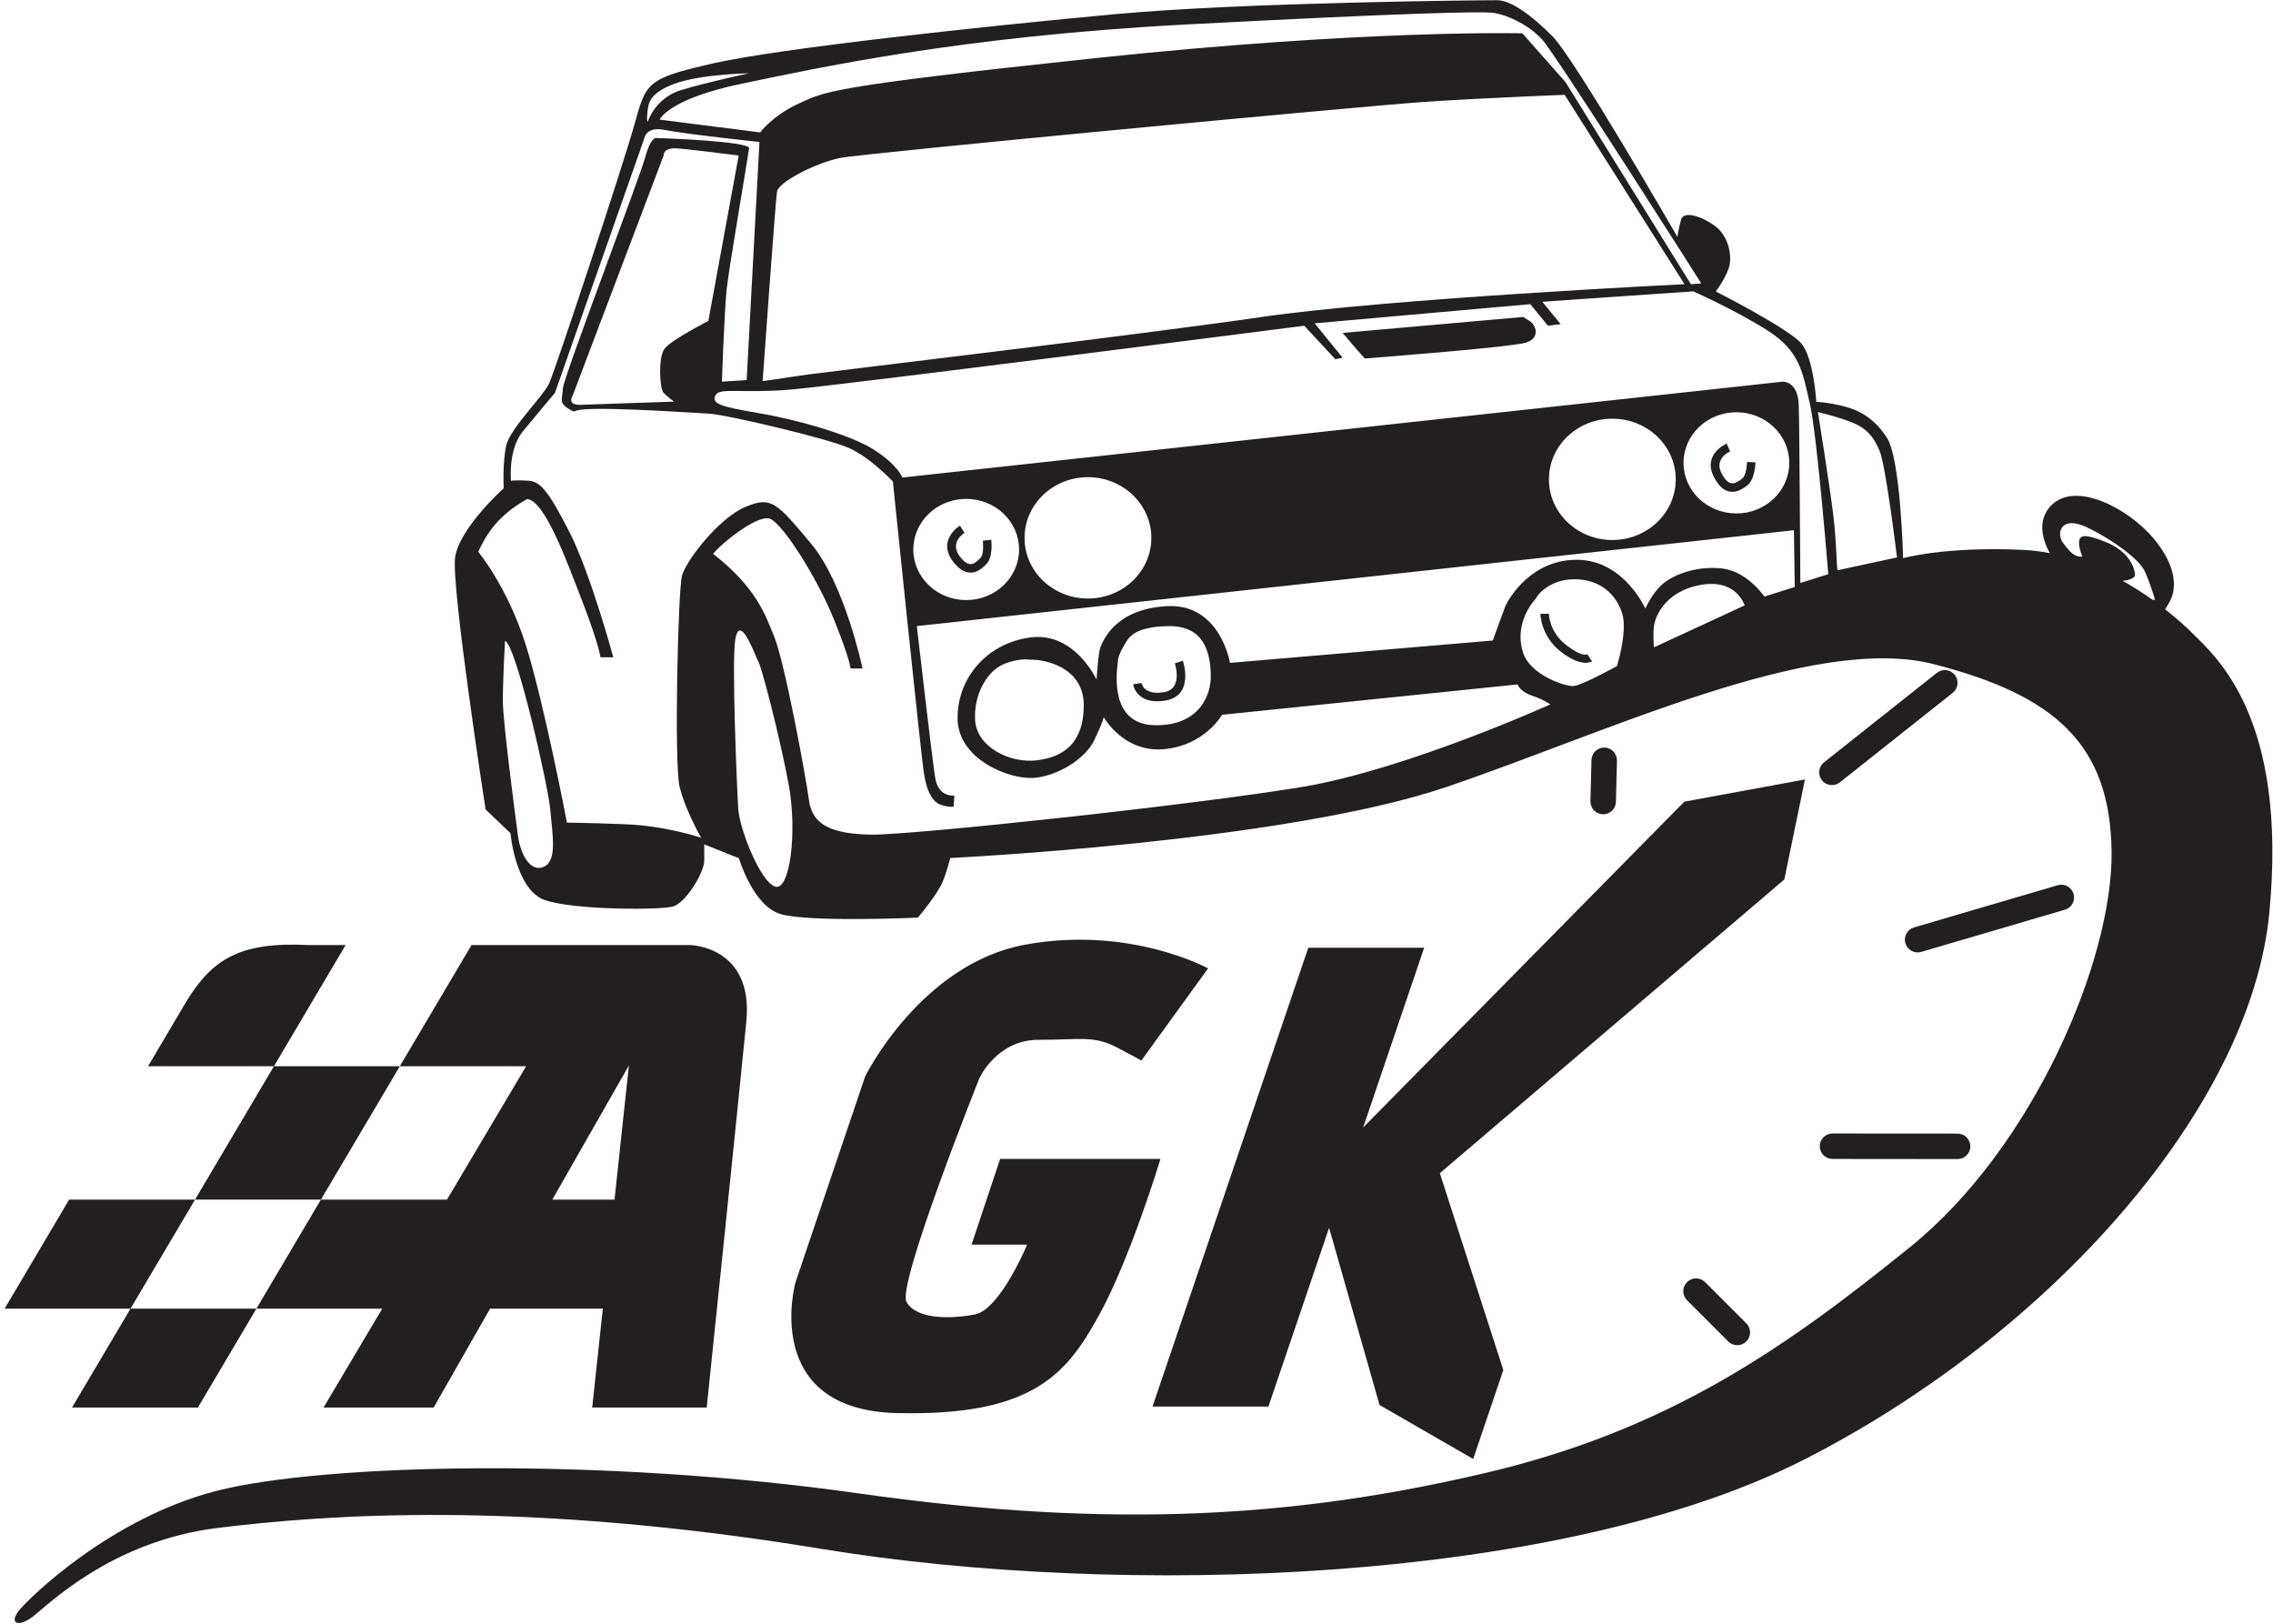 <?xml version="1.0" encoding="UTF-8"?>
<svg xmlns="http://www.w3.org/2000/svg" xmlns:xlink="http://www.w3.org/1999/xlink" width="469pt" height="335pt" viewBox="0 0 469 335" version="1.1">
<g id="surface1">
<path style=" stroke:none;fill-rule:evenodd;fill:rgb(13.699%,12.199%,12.5%);fill-opacity:1;" d="M 118.629 80.391 L 136.926 32.094 C 136.926 32.094 136.758 30.445 139.562 30.609 C 142.363 30.777 152.418 32.094 152.418 32.094 L 146.156 66.215 C 146.156 66.215 138.406 70.172 137.09 71.98 C 135.77 73.797 136.102 80.223 136.926 81.047 C 137.746 81.871 139.066 82.859 139.066 82.859 L 119.781 83.52 C 119.781 83.52 117.309 83.684 117.969 82.035 C 118.629 80.391 118.629 80.391 118.629 80.391 Z M 422.941 114.117 C 421.488 111.445 420.211 107.406 423.227 104.289 C 428.172 99.18 439.051 104.781 444.324 111.047 C 449.598 117.309 448.773 121.762 447.949 123.574 C 447.652 124.23 447.203 124.992 446.75 125.703 C 449.16 127.594 451.07 129.344 452.355 130.629 C 457.227 135.496 472.09 148.055 468.246 188.297 C 464.402 228.535 423.137 275.18 372.391 301.066 C 321.645 326.953 230.953 329.664 169.445 319.547 C 107.934 309.426 67.082 312.504 44.961 315.227 C 22.84 317.949 9.801 331.262 6.727 333.566 C 3.648 335.875 1.855 334.848 3.906 332.285 C 5.957 329.723 22.738 313.227 44.648 307.598 C 66.555 301.965 124.18 300.59 177.246 308.117 C 230.312 315.645 268.336 312.855 306.523 303.887 C 344.711 294.914 368.805 277.742 394.176 257.238 C 419.551 236.734 435.953 198.035 435.695 175.734 C 435.441 153.438 423.906 143.441 399.047 137.035 C 374.188 130.629 331.641 151.133 298.32 162.41 C 265.004 173.688 196.059 177.02 196.059 177.02 C 196.059 177.02 195.547 179.324 194.52 181.887 C 193.496 184.449 189.395 189.32 189.395 189.32 C 189.395 189.32 166.586 190.344 160.945 188.551 C 155.309 186.758 152.469 177.07 152.469 177.07 L 145.312 174.199 C 145.312 174.199 145.312 174.969 145.312 177.531 C 145.312 180.094 141.469 186.242 138.902 187.012 C 136.34 187.781 118.656 187.781 112.504 185.73 C 106.355 183.68 105.328 171.891 105.328 171.891 L 100.203 167.023 C 100.223 167.238 93.078 121.074 93.902 115.031 C 94.727 108.984 103.93 100.742 103.93 100.742 C 103.93 100.742 103.656 95.246 104.48 91.812 C 105.305 88.379 112.035 81.785 113.273 79.176 C 114.508 76.562 128.383 34.66 130.855 25.867 C 133.328 17.074 133.191 16.254 147.07 13.094 C 160.945 9.934 203.258 5.398 230.051 2.926 C 256.84 0.453 306.16 0.039 308.906 0.039 C 311.656 0.039 315.777 2.926 320.312 7.461 C 324.844 11.992 346.102 48.871 346.102 48.871 C 346.102 48.871 346.359 47.078 346.871 45.285 C 347.383 43.496 350.965 44.52 353.781 46.566 C 356.598 48.613 357.363 52.453 356.852 54.758 C 356.34 57.059 354.035 60.133 354.035 60.133 C 354.035 60.133 369.137 67.809 371.695 70.883 C 374.258 73.953 374.77 82.91 374.77 82.91 C 374.77 82.91 376.559 82.91 379.887 83.68 C 383.215 84.445 386.539 85.98 389.355 90.336 C 392.172 94.684 392.684 115.16 392.684 115.16 C 392.684 115.16 401.352 112.688 417.5 113.453 C 419.348 113.543 421.164 113.773 422.941 114.117 Z M 429.656 114.836 C 428.172 115.004 427.184 114.012 425.699 112.035 C 424.215 110.059 425.203 106.266 430.48 108.738 C 435.754 111.211 441.355 115.332 442.512 117.805 C 443.664 120.277 444.652 123.738 444.652 123.738 L 444.164 123.766 C 442.309 122.438 440.242 121.098 438 119.84 C 439.297 119.684 440.617 119.312 440.535 118.465 C 440.367 116.816 439.051 113.684 434.602 111.871 C 430.148 110.059 429.16 110.387 428.996 111.703 C 428.832 113.023 429.82 115.168 429.656 114.836 Z M 118.465 85.004 C 118.812 83.445 142.527 85.168 146.156 85.332 C 149.781 85.496 170.715 90.441 175.164 92.422 C 179.613 94.398 184.23 99.344 184.23 99.344 C 184.23 99.344 189.996 155.551 190.656 159.672 C 191.316 163.789 192.637 165.605 194.285 166.098 C 195.934 166.594 196.758 166.43 196.758 166.43 L 196.922 164.121 C 196.922 164.121 193.625 164.613 192.965 160.492 C 192.305 156.371 189.176 129.176 189.176 129.176 L 370.152 109.398 L 370.316 121.102 L 364.055 123.078 C 364.055 123.078 360.594 117.969 355.484 117.309 C 350.375 116.648 345.43 118.465 343.121 120.441 C 340.812 122.418 339.496 125.551 339.496 125.551 C 339.496 125.551 335.121 115.695 325.648 115.496 C 316.18 115.297 311.309 123.242 310.484 125.387 C 309.66 127.527 308.016 132.145 308.016 132.145 L 253.785 136.758 C 253.785 136.758 251.809 124.562 240.93 125.055 C 230.051 125.551 227.578 132.309 227.086 133.461 C 226.59 134.617 226.262 140.219 226.262 140.219 C 226.262 140.219 221.809 130.496 212.91 131.484 C 204.008 132.473 197.578 139.562 197.578 148.133 C 197.578 156.703 208.293 160.824 213.238 160.492 C 218.184 160.164 223.953 156.539 225.766 152.746 C 227.578 148.957 227.742 147.969 227.742 147.969 C 227.742 147.969 231.863 155.383 240.27 154.559 C 248.676 153.734 252.137 147.473 252.137 147.473 L 313.121 141.211 C 313.121 141.211 313.617 142.691 316.09 143.516 C 318.562 144.34 319.883 145.328 319.883 145.328 C 319.883 145.328 290.379 158.68 268.949 162.309 C 247.523 165.934 187.855 172.359 179.613 172.195 C 171.371 172.031 167.582 170.055 166.922 165.109 C 166.262 160.164 161.898 136.445 159.672 131.156 C 158.062 127.336 156.312 121.387 147.141 114.27 C 147.141 114.27 147.801 113.355 149.781 111.703 C 151.762 110.055 156.043 106.762 158.516 106.926 C 160.988 107.09 168.57 119.121 172.031 127.695 C 175.492 136.266 175.492 137.914 175.492 137.914 L 177.965 137.914 C 177.965 137.914 174.34 120.441 167.254 112.035 C 160.164 103.629 159.176 102.312 153.734 104.617 C 148.297 106.926 141.539 115.66 140.715 118.793 C 139.891 121.926 139.066 157.527 140.223 162.309 C 141.375 167.086 144.672 172.855 144.672 172.855 C 144.672 172.855 137.586 170.383 129.012 170.055 C 120.441 169.723 116.98 169.723 116.98 169.723 C 116.98 169.723 112.199 144.672 108.41 132.805 C 104.617 120.938 98.684 113.848 98.684 113.848 C 100.938 108.848 103.852 105.773 108.738 102.969 C 112.363 103.137 116.98 115.824 120.277 124.398 C 123.574 132.969 123.902 135.605 123.902 135.605 L 126.539 135.605 C 126.539 135.605 121.926 118.465 117.477 109.727 C 113.023 100.992 111.379 99.344 109.07 99.18 C 106.762 99.016 105.441 99.18 105.441 99.18 C 105.441 99.18 104.781 92.75 107.914 88.961 C 111.047 85.168 114.508 81.047 114.508 81.047 L 132.969 28.469 C 132.969 28.469 133.297 25.996 137.254 26.82 C 141.211 27.645 156.703 29.293 156.703 29.293 L 154.066 78.41 L 148.957 78.742 C 148.957 78.742 149.449 64.234 149.945 59.621 C 150.441 55.004 154.391 32.145 154.562 30.609 C 154.73 29.078 135.441 28.469 135.441 28.469 C 135.441 28.469 134.285 28.141 133.133 32.426 C 131.98 36.711 116.32 77.754 116.156 80.059 C 115.992 82.367 115.496 82.859 116.652 83.852 C 117.805 84.84 118.629 84.84 118.465 85.004 Z M 281.641 73.961 C 281.641 73.961 311.969 71.652 314.938 70.664 C 317.902 69.676 316.914 67.035 315.598 66.215 C 314.277 65.391 314.277 65.391 314.277 65.391 L 277.027 68.688 C 277.027 68.688 281.641 74.125 281.641 73.961 Z M 275.543 74.125 L 269.113 67.203 C 269.113 67.203 173.02 79.562 162.969 80.391 C 152.914 81.215 148.461 79.895 147.637 81.543 C 146.812 83.191 148.297 83.852 156.211 85.168 C 164.121 86.488 175.328 89.617 180.273 92.75 C 185.219 95.883 186.207 98.52 186.207 98.52 L 367.844 78.742 C 367.844 78.742 370.977 78.574 371.141 83.52 C 371.309 88.465 371.473 120.277 371.473 120.277 L 377.238 118.465 C 377.238 118.465 374.934 89.785 373.449 83.355 C 371.965 76.926 371.473 72.477 364.715 68.191 C 357.957 63.906 349.387 60.113 349.387 60.113 L 318.234 62.258 L 322.023 66.871 L 319.387 67.203 L 315.762 62.754 L 271.258 66.707 L 277.027 73.797 Z M 157.363 78.574 C 157.363 78.574 160 41.488 160.328 39.512 C 160.66 37.535 168.406 33.578 173.352 32.59 C 178.297 31.602 281.477 21.875 293.508 21.051 C 305.539 20.227 322.848 19.566 322.848 19.566 L 347.57 58.633 C 347.57 58.633 286.422 61.598 260.379 65.391 C 234.336 69.18 171.539 76.598 166.758 77.258 C 161.977 77.914 157.199 78.742 157.363 78.574 Z M 156.867 27.316 L 136.102 24.68 C 136.102 24.68 137.914 20.391 153.078 17.262 C 168.242 14.129 197.746 7.535 244.555 5.062 C 291.367 2.59 304.719 2.426 307.52 2.59 C 310.32 2.754 315.266 4.898 318.234 8.195 C 321.199 11.492 351.031 58.469 351.031 58.469 L 348.891 58.633 L 323.012 16.93 L 314.113 6.875 C 314.113 6.875 281.973 6.051 226.094 11.984 C 170.219 17.922 170.219 18.91 164.781 21.383 C 159.34 23.852 156.703 27.48 156.867 27.316 Z M 133.629 25.172 C 133.629 25.172 135.109 20.227 140.551 18.578 C 145.988 16.93 154.562 15.117 154.562 15.117 C 154.562 15.117 144.672 15.281 139.23 17.262 C 133.793 19.238 133.793 21.547 133.629 22.863 C 133.465 24.184 133.465 24.844 133.629 25.172 Z M 212.25 136.102 C 215.711 135.934 223.621 137.746 223.621 145.496 C 223.621 153.242 219.504 156.211 213.898 156.867 C 208.293 157.527 201.535 154.066 201.207 148.629 C 200.879 143.188 203.68 138.902 206.316 137.418 C 208.953 135.934 212.25 135.934 212.25 136.102 Z M 230.711 136.102 C 230.215 139.562 229.227 149.449 238.293 149.617 C 247.359 149.781 249.996 143.516 249.828 139.066 C 249.664 134.617 248.512 129.012 240.93 129.176 C 233.348 129.344 232.688 131.98 231.863 133.297 C 231.039 134.617 230.547 136.266 230.711 136.102 Z M 244.066 136.32 C 244.074 136.34 246.547 143.559 240.406 144.547 C 234.426 145.512 233.801 141.195 233.801 141.184 L 235.531 140.906 C 235.531 140.914 235.898 143.5 240.133 142.816 C 244.211 142.156 242.41 136.883 242.406 136.867 Z M 316.988 123.395 C 314.613 125.988 312.777 130.199 314.289 134.734 C 315.801 139.273 322.93 141.648 324.656 141.539 C 326.387 141.434 333.621 137.438 333.621 137.438 C 333.621 137.438 335.891 130.309 334.703 126.527 C 333.516 122.746 330.273 119.508 324.875 119.508 C 319.473 119.508 316.883 123.18 316.988 123.395 Z M 341.289 133.547 L 359.977 124.906 C 359.977 124.906 358.355 119.289 350.797 120.695 C 343.234 122.098 341.508 127.605 341.289 129.012 C 341.074 130.414 341.184 133.223 341.289 133.547 Z M 319.594 126.625 C 319.594 126.637 319.594 130.309 323.145 133.07 C 326.527 135.699 327.512 134.984 327.516 134.984 L 328.496 136.434 C 328.492 136.438 326.461 137.875 322.066 134.457 C 317.844 131.172 317.844 126.656 317.844 126.645 Z M 332.68 86.379 C 339.906 86.379 345.766 91.98 345.766 98.895 C 345.766 105.805 339.906 111.41 332.68 111.41 C 325.457 111.41 319.598 105.805 319.598 98.895 C 319.598 91.98 325.457 86.379 332.68 86.379 Z M 358.281 85.055 C 364.305 85.055 369.191 89.73 369.191 95.492 C 369.191 101.258 364.305 105.93 358.281 105.93 C 352.258 105.93 347.371 101.258 347.371 95.492 C 347.371 89.73 352.258 85.055 358.281 85.055 Z M 356.98 93.133 C 356.969 93.137 353.594 94.562 355.23 97.688 C 356.07 99.289 356.852 99.75 357.52 99.719 C 358.227 99.684 358.969 99.121 359.492 98.719 C 360.391 98.031 360.477 95.324 360.477 95.316 L 362.227 95.387 C 362.227 95.395 362.125 98.906 360.562 100.105 C 359.859 100.648 358.852 101.41 357.602 101.469 C 356.309 101.531 354.918 100.859 353.68 98.496 C 351.16 93.688 356.262 91.531 356.277 91.523 Z M 224.48 98.453 C 231.703 98.453 237.562 104.059 237.562 110.969 C 237.562 117.883 231.703 123.484 224.48 123.484 C 217.254 123.484 211.398 117.883 211.398 110.969 C 211.398 104.059 217.254 98.453 224.48 98.453 Z M 199.359 102.93 C 205.383 102.93 210.27 107.602 210.27 113.367 C 210.27 119.129 205.383 123.805 199.359 123.805 C 193.336 123.805 188.449 119.129 188.449 113.367 C 188.449 107.602 193.336 102.93 199.359 102.93 Z M 199 109.934 C 198.992 109.938 195.875 111.859 197.969 114.699 C 199.043 116.152 199.883 116.492 200.539 116.359 C 201.234 116.219 201.883 115.547 202.336 115.07 C 203.117 114.254 202.789 111.566 202.789 111.559 L 204.531 111.359 C 204.531 111.367 204.965 114.855 203.609 116.277 C 202.992 116.922 202.113 117.828 200.887 118.078 C 199.621 118.336 198.141 117.887 196.559 115.738 C 193.332 111.367 198.047 108.461 198.062 108.449 Z M 156.332 136.266 C 154.797 132.422 152.488 127.297 151.719 131.91 C 150.949 136.523 152.066 162.754 152.324 166.855 C 152.578 170.957 156.844 181.887 159.922 182.91 C 162.996 183.938 164.535 171.637 162.738 161.895 C 160.945 152.156 156.844 136.266 156.332 136.266 Z M 104.211 132.184 C 106.566 133.273 113.117 162.086 113.531 167.023 C 113.945 171.961 115.066 177.531 112.25 178.812 C 109.43 180.094 107.379 176.25 106.867 172.402 C 106.355 168.559 103.754 148.914 103.754 144.559 C 103.754 140.203 104.211 131.926 104.211 132.184 Z M 379.219 117.641 L 391.414 115.004 C 391.414 115.004 389.109 95.883 387.789 92.914 C 386.473 89.949 385.152 88.465 382.516 87.312 C 379.879 86.156 375.098 85.004 375.098 85.004 C 375.098 85.004 377.406 99.344 378.23 105.938 C 379.055 112.531 378.891 117.641 379.219 117.641 Z M 281.266 232.617 L 347.531 165.402 L 372.426 160.816 L 368.168 181.453 L 297.09 242.047 L 310.191 282.66 L 303.969 301.004 L 284.645 289.867 L 274.238 253.316 L 261.719 290.195 L 237.805 290.195 L 269.945 195.535 L 293.855 195.535 Z M 235.512 218.793 L 249.27 199.793 C 249.27 199.793 233.219 190.949 211.602 194.883 C 189.984 198.812 178.52 222.066 178.52 222.066 L 164.109 264.648 C 164.109 264.648 156.895 290.879 185.094 291.539 C 213.289 292.199 220.117 283.316 226.672 271.527 C 233.219 259.734 239.445 239.098 239.445 239.098 L 206.363 239.098 L 200.465 256.785 L 211.93 256.785 C 211.93 256.785 206.363 270.215 201.121 271.199 C 195.883 272.18 189.004 272.18 187.039 268.578 C 185.07 264.973 202.105 222.395 202.105 222.395 C 202.105 222.395 205.707 214.535 214.223 214.535 C 222.738 214.535 225.688 213.551 230.602 216.172 C 235.512 218.793 235.512 218.793 235.512 218.793 Z M 124.383 269.988 L 101.125 269.988 L 89.477 290.398 C 89.477 290.398 66.152 290.398 66.758 290.398 L 78.871 269.988 L 52.91 269.988 L 66.215 247.496 L 92.227 247.496 L 108.559 219.984 L 82.496 219.984 L 97.289 194.98 L 142.488 194.98 C 142.488 194.98 155.512 195.281 153.996 210.73 C 152.484 226.18 145.82 290.398 145.82 290.398 L 122.191 290.398 Z M 113.965 247.496 L 126.797 247.496 L 129.766 219.82 Z M 0.961 269.988 L 26.934 269.988 L 40.242 247.496 L 14.266 247.496 Z M 82.496 219.984 L 56.52 219.984 L 40.242 247.496 L 66.215 247.496 Z M 30.547 219.984 L 56.52 219.984 L 71.312 194.98 L 63.762 194.98 C 49.426 194.246 43.781 197.906 38.43 206.656 Z M 52.91 269.988 L 26.934 269.988 L 14.859 290.398 L 40.836 290.398 Z M 333.422 165.43 C 333.387 166.883 332.184 168.031 330.73 167.996 C 329.281 167.961 328.133 166.758 328.164 165.305 L 328.379 156.801 C 328.414 155.352 329.617 154.203 331.066 154.234 C 332.52 154.27 333.668 155.477 333.637 156.926 Z M 379.633 161.41 C 378.492 162.316 376.84 162.125 375.934 160.988 C 375.027 159.848 375.219 158.191 376.355 157.285 L 399.641 138.82 C 400.777 137.914 402.434 138.105 403.34 139.242 C 404.242 140.383 404.055 142.039 402.914 142.945 Z M 396.422 196.391 C 395.027 196.801 393.562 196.004 393.152 194.605 C 392.742 193.211 393.539 191.75 394.938 191.34 L 424.578 182.637 C 425.977 182.227 427.438 183.023 427.848 184.422 C 428.258 185.812 427.461 187.277 426.066 187.688 Z M 348.094 268.254 C 347.066 267.223 347.066 265.555 348.094 264.523 C 349.125 263.492 350.797 263.492 351.824 264.523 L 360.328 273.027 C 361.359 274.059 361.359 275.727 360.328 276.758 C 359.301 277.789 357.629 277.789 356.598 276.758 Z M 378.109 239.105 C 376.66 239.105 375.484 237.93 375.484 236.477 C 375.484 235.027 376.66 233.852 378.109 233.852 L 403.914 233.871 C 405.367 233.871 406.547 235.051 406.547 236.504 C 406.547 237.953 405.367 239.129 403.914 239.129 L 378.109 239.105 "/>
</g>
</svg>
